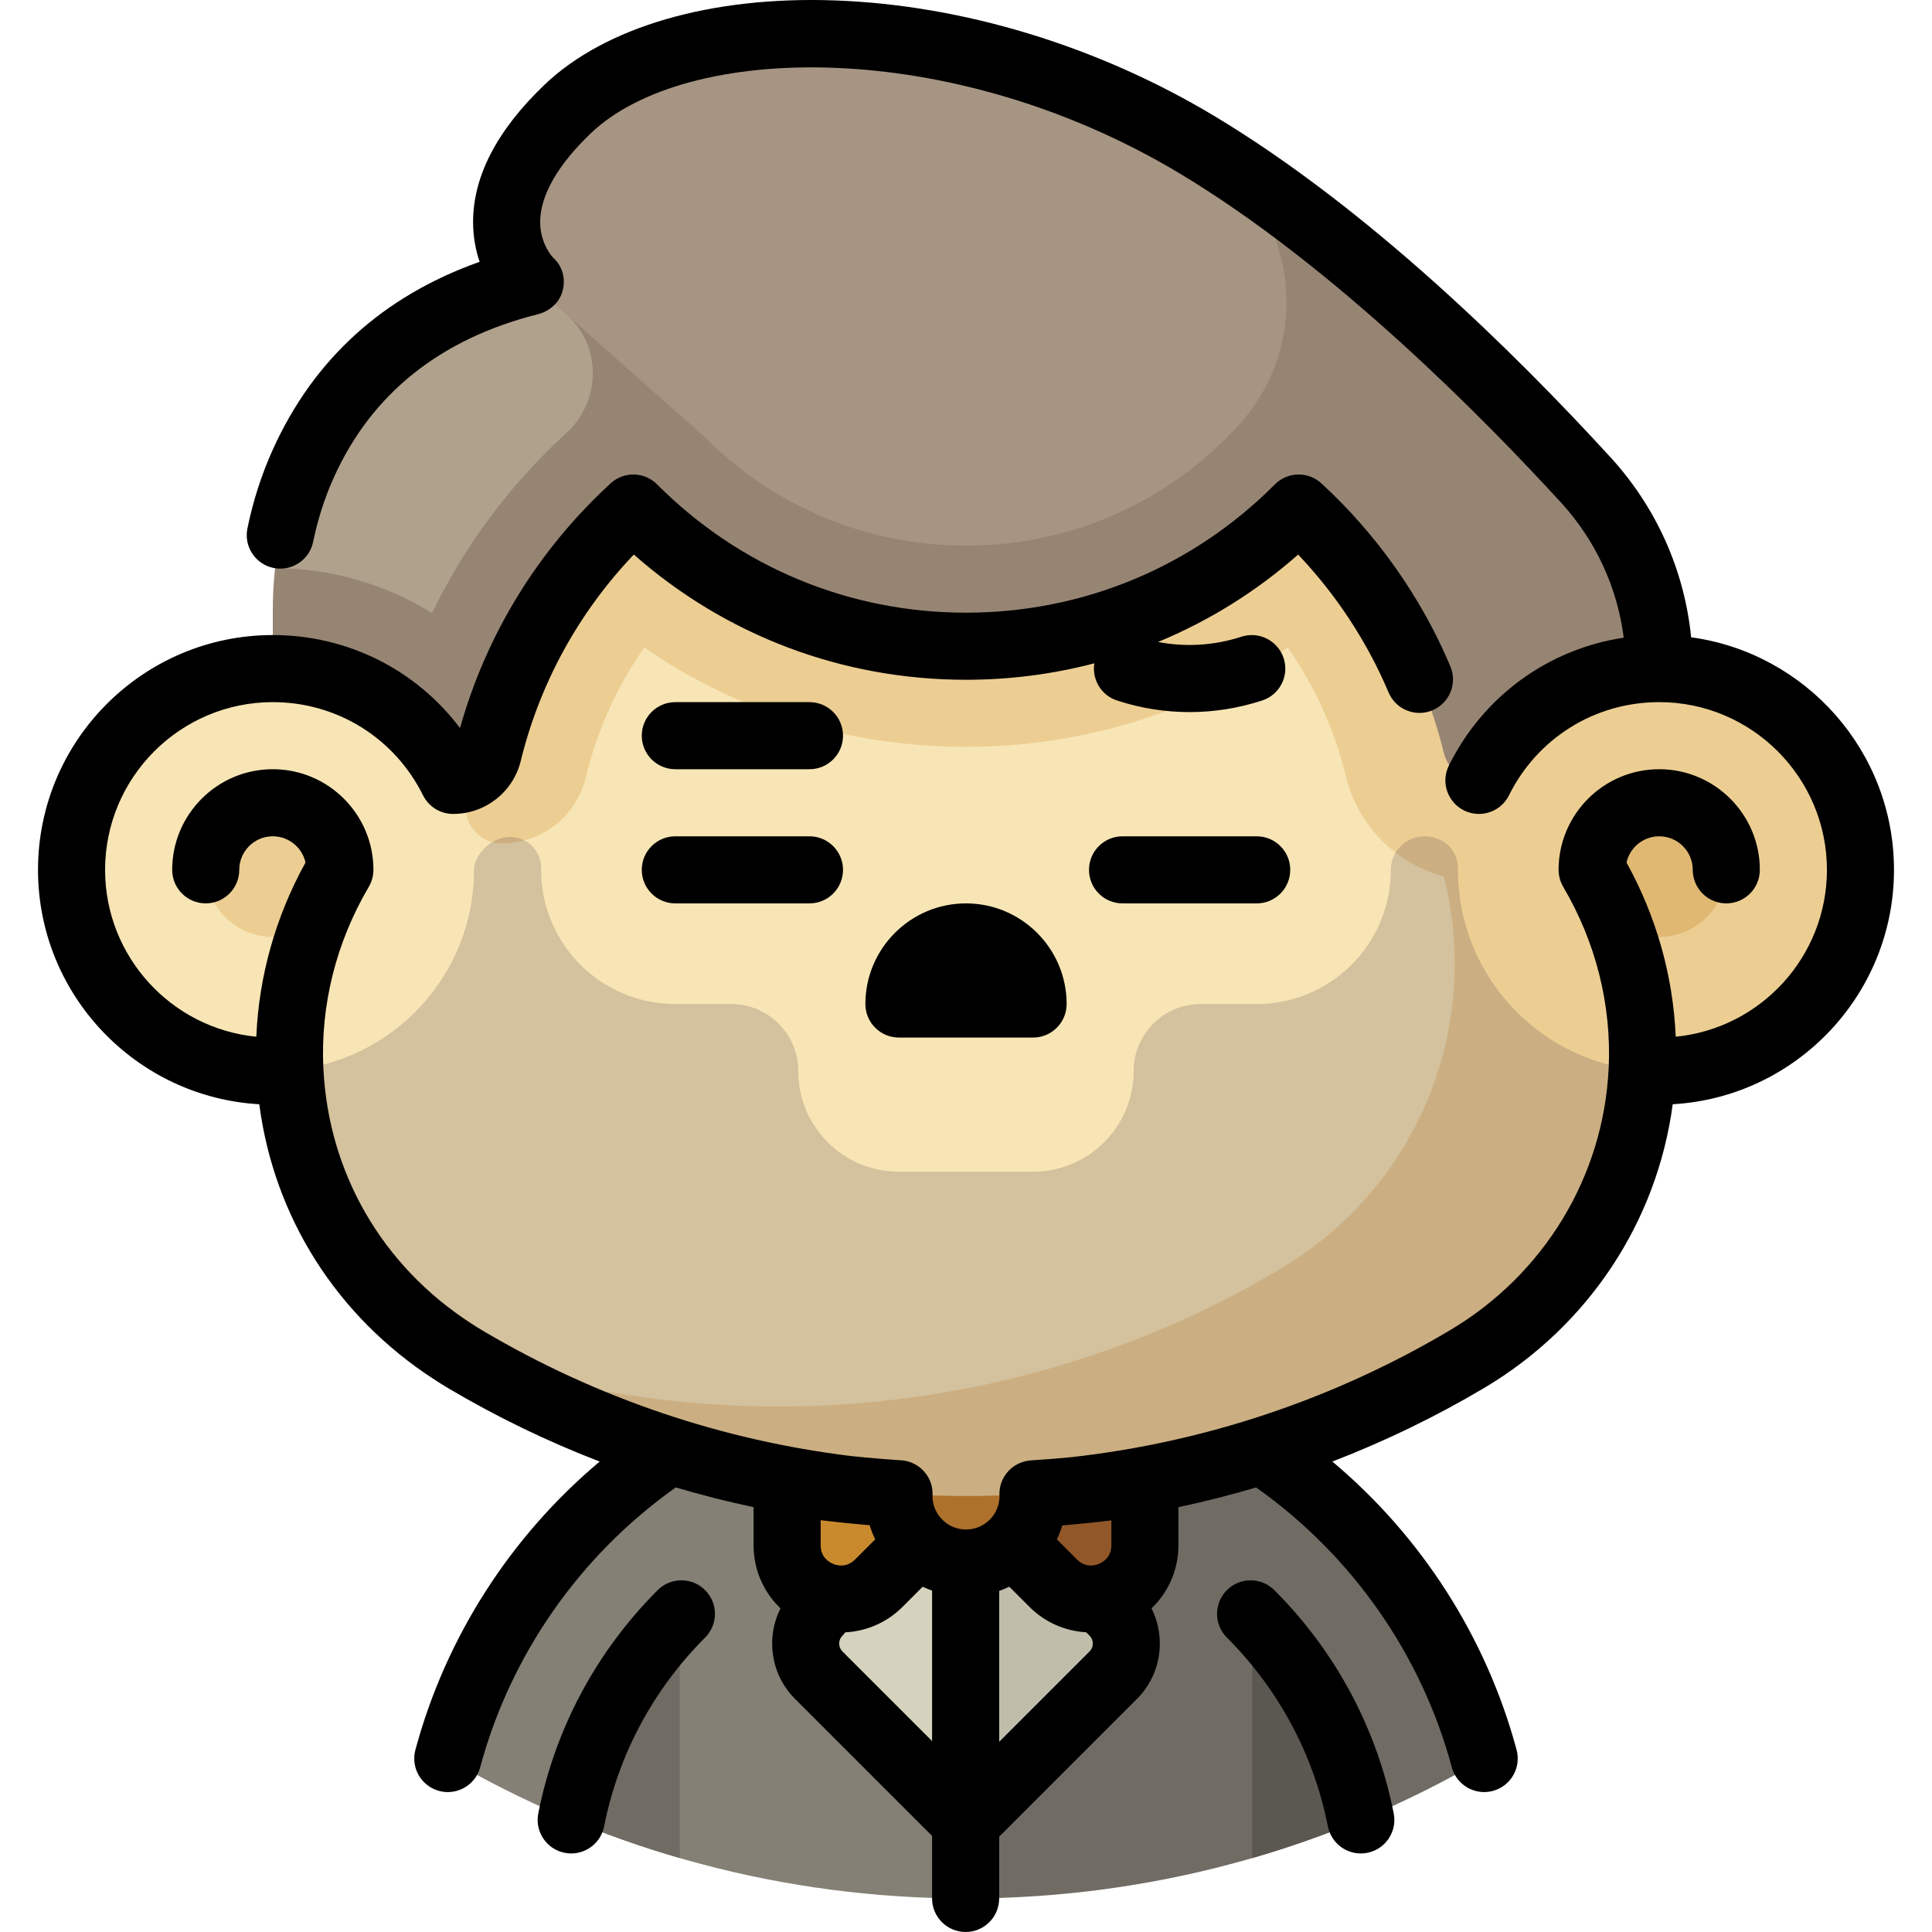 <?xml version="1.0" encoding="iso-8859-1"?>
<!-- Uploaded to: SVG Repo, www.svgrepo.com, Generator: SVG Repo Mixer Tools -->
<svg height="800px" width="800px" version="1.1" id="Layer_1" xmlns="http://www.w3.org/2000/svg" xmlns:xlink="http://www.w3.org/1999/xlink" 
	 viewBox="0 0 511.997 511.997" xml:space="preserve">
<path style="fill:#848075;" d="M184.371,380.226c-31.889,18.628-55.866,49.312-65.699,85.799
	c39.053,22.822,84.286,36.221,132.586,37.045l4.741,0.04l56.889-59.259l-61.63-63.626H184.371z"/>
<path style="fill:#706B63;" d="M327.628,380.226H256v122.885c50.08,0,96.998-13.518,137.327-37.086
	C383.494,429.538,359.517,398.853,327.628,380.226z"/>
<path style="fill:#5B5751;" d="M331.852,492.404c9.832-2.844,19.436-6.231,28.778-10.118c-4.136-20.892-14.372-39.592-28.778-54.162
	V492.404z"/>
<path style="fill:#706B63;" d="M151.37,482.286c9.342,3.889,18.944,7.273,28.778,10.118v-64.281
	C165.742,442.694,155.507,461.392,151.37,482.286z"/>
<path style="fill:#C1BDAB;" d="M301.329,426.629l-4.243-4.243L256,377.481l-15.407,58.074L256,494.815l45.33-47.7
	C306.986,441.459,306.986,432.286,301.329,426.629z"/>
<path style="fill:#D5D2BD;" d="M214.913,422.387c-1.045,1.076-4.243,4.243-4.243,4.243c-5.657,5.657-5.657,14.829,0,20.486
	L256,494.815V377.481C256,377.481,225.945,411.025,214.913,422.387z"/>
<path style="fill:#C98A2E;" d="M256,398.814l-23.129-23.129c-8.96-8.96-24.279-2.615-24.279,10.056v26.144
	c0,12.671,15.32,19.016,24.279,10.056L256,398.814z"/>
<path style="fill:#915729;" d="M256,398.814l23.129-23.129c8.96-8.96,24.279-2.615,24.279,10.056v26.144
	c0,12.671-15.32,19.016-24.279,10.056L256,398.814z"/>
<circle style="fill:#AD712C;" cx="256" cy="398.815" r="17.778"/>
<g>
	<path style="fill:#ECCE93;" d="M439.704,177.184c-8.697,0-16.898,2.095-24.152,5.786
		c-16.904-63.936-65.819-122.064-126.819-137.856l-168.813,313c1.106,0.717,2.217,1.429,3.364,2.108l0,0
		c81.472,48.296,183.959,48.296,265.431,0l0,0c28.768-17.054,44.994-46.122,46.462-76.575c1.493,0.126,3,0.205,4.526,0.205
		c29.455,0,53.333-23.878,53.333-53.333S469.158,177.184,439.704,177.184z"/>
</g>
<path style="fill:#F8E5B5;" d="M378.615,219.929c-3.87-9.607-6.296-19.737-7.294-30.046c-5.442-56.206-37.299-112.382-82.586-144.77
	c-8.153-2.111-16.519-3.475-25.057-3.986c-2.546-0.153-5.103-0.241-7.678-0.241c-75.799,0-139.723,67.044-159.558,142.08
	c-7.251-3.689-15.451-5.784-24.146-5.784c-29.455,0-53.333,23.878-53.333,53.333s23.878,53.333,53.333,53.333
	c1.529,0,3.038-0.079,4.533-0.205c1.415,29.235,16.433,57.191,43.091,74.468c71.739,25.087,152.401,17.894,219.017-21.595l0,0
	C380.336,311.977,395.788,262.558,378.615,219.929z"/>
<g>
	<path style="fill:#ECCE93;" d="M415.55,182.963c-1.58-5.975-3.439-11.898-5.562-17.741c-2.355-0.841-4.874-1.307-7.482-1.307
		c-1.389,0-2.77,0.134-4.123,0.396c-8.66-18.625-20.8-35.18-36.176-49.309l-1.03-0.946c-9.962-9.153-25.371-8.813-34.919,0.772l0,0
		c-18.827,18.898-44.409,29.747-70.259,29.764c-26.186,0-50.785-10.217-69.27-28.773l-0.987-0.991
		c-9.548-9.585-24.958-9.925-34.919-0.772l-1.03,0.946c-15.383,14.136-27.528,30.7-36.189,49.336
		c-1.344-0.256-2.715-0.386-4.1-0.386c-2.62,0-5.151,0.468-7.516,1.313c-2.117,5.831-3.973,11.742-5.549,17.703
		c-0.136-0.069-0.279-0.128-0.415-0.197c13.473,6.711,23.716,18.938,27.737,33.736c1.102,4.055,4.794,6.974,8.997,6.988
		c0.027,0,0.055,0,0.082,0c10.706,0,19.681-6.919,22.331-17.214l0.105-0.42c3.035-12.386,8.219-23.873,15.443-34.246
		c25.077,17.242,54.373,26.309,85.278,26.309s60.2-9.067,85.278-26.309c7.225,10.373,12.408,21.858,15.443,34.246
		c3.366,13.738,14.509,24.32,28.388,26.961l1.326,0.252c-0.04-0.847-0.065-1.7-0.065-2.556
		C386.371,209.758,398.235,191.776,415.55,182.963z"/>
	<circle style="fill:#ECCE93;" cx="72.296" cy="230.519" r="17.778"/>
</g>
<circle style="fill:#E1B872;" cx="439.704" cy="230.519" r="17.778"/>
<path style="opacity:0.2;fill:#463540;enable-background:new    ;" d="M386.699,236.42l0.009,0.171
	c-0.011-0.095-0.014-0.191-0.025-0.286c-0.069-0.636-0.117-1.279-0.164-1.922c-0.023-0.318-0.055-0.633-0.072-0.952
	c-0.051-0.947-0.079-1.901-0.081-2.861c0-0.015-0.001-0.031-0.001-0.046l0,0v-0.006c0.167-3.182-1.454-6.267-4.288-7.725
	c-6.754-3.475-13.49,1.338-13.49,7.725v0.006l0,0c0,19.64-15.922,35.55-35.562,35.55h-14.822c-9.816,0-17.772,7.957-17.772,17.772
	l0,0c0,14.727-11.94,26.667-26.667,26.667h-35.567c-14.721,0-26.655-11.934-26.655-26.655v-0.012
	c0-9.816-7.956-17.772-17.772-17.772h-14.809c-19.64,0-35.562-15.91-35.562-35.55l0,0v-0.006c0.167-3.182-1.454-6.267-4.288-7.725
	c-6.754-3.475-13.49,2.98-13.49,7.731l0,0c-0.002,27.924-21.47,50.82-48.8,53.123c1.415,29.235,16.433,57.191,43.091,74.468
	c1.106,0.717,2.217,1.429,3.364,2.108l0,0c81.472,48.296,183.959,48.296,265.431,0l0,0c28.766-17.052,44.992-46.118,46.462-76.57
	C409.792,281.516,389.473,261.615,386.699,236.42z"/>
<path style="fill:#978574;" d="M391.927,206.814c8.729-17.557,26.839-29.63,47.776-29.63l0,0c0-18.502-6.945-36.315-19.435-49.965
	c-22.597-24.696-62.072-64.294-103.137-88.916C253.965,0.43,179.419,1.143,150.388,28.936s-10.007,45.716-10.007,45.716
	c-33.375,8.409-50.914,28.043-60.006,48.198c-5.489,12.172-8.079,25.451-8.079,38.802v15.532c20.939,0,39.048,12.072,47.776,29.63
	l0,0c4.412,0,8.256-3.012,9.306-7.298c6.212-25.351,19.85-47.777,38.459-64.877c22.533,22.619,53.713,36.62,88.163,36.62
	s65.63-14.001,88.163-36.62c18.61,17.1,32.248,39.526,38.459,64.877C383.672,203.802,387.514,206.814,391.927,206.814
	L391.927,206.814z"/>
<g>
	<path style="fill:#B0A18D;" d="M80.375,122.852c-3.96,8.778-6.404,18.135-7.462,27.677c15.067,0.114,29.358,4.352,41.585,11.937
		c8.54-17.71,20.405-33.742,35.131-47.312c0.098-0.09,0.197-0.18,0.295-0.268c9.466-8.469,9.625-23.208,0.128-31.643l-9.67-8.589
		C107.006,83.062,89.467,102.696,80.375,122.852z"/>
	<path style="opacity:0.6;fill:#B0A18D;enable-background:new    ;" d="M317.634,38.605c-0.167-0.101-0.334-0.201-0.503-0.302
		C253.965,0.43,179.419,1.142,150.388,28.937c-29.031,27.794-10.007,45.716-10.007,45.716l44.112,39.179
		c0.772,0.617,1.523,1.271,2.236,1.986c18.483,18.554,43.083,28.773,69.27,28.773s50.788-10.219,69.27-28.773l2.095-2.184
		C348.827,91.258,344.19,54.61,317.634,38.605z"/>
</g>
<path d="M178.963,221.629c-4.91,0-8.889,3.98-8.889,8.889s3.979,8.889,8.889,8.889h35.556c4.91,0,8.889-3.98,8.889-8.889
	s-3.979-8.889-8.889-8.889H178.963z"/>
<path d="M333.037,221.629h-35.556c-4.91,0-8.889,3.98-8.889,8.889s3.979,8.889,8.889,8.889h35.556c4.91,0,8.889-3.98,8.889-8.889
	S337.946,221.629,333.037,221.629z"/>
<path d="M229.333,266.073c0,4.909,3.98,8.889,8.889,8.889h35.556c4.909,0,8.889-3.98,8.889-8.889
	c0-14.705-11.962-26.667-26.667-26.667S229.333,251.369,229.333,266.073z"/>
<path d="M214.518,186.073h-35.556c-4.909,0-8.889,3.98-8.889,8.889c0,4.909,3.98,8.889,8.889,8.889h35.556
	c4.909,0,8.889-3.98,8.889-8.889C223.407,190.053,219.427,186.073,214.518,186.073z"/>
<path d="M448.167,168.887c-1.774-17.706-9.189-34.388-21.341-47.667c-25.436-27.801-64.323-66.077-105.124-90.54
	C290.854,12.183,255.189,1.328,221.277,0.112c-32.855-1.18-60.934,6.988-77.037,22.402c-12.569,12.034-18.918,24.295-18.869,36.443
	c0.017,3.974,0.723,7.461,1.735,10.424c-25.582,9.08-44,25.798-54.833,49.815c-2.963,6.566-5.217,13.574-6.705,20.827
	c-0.986,4.809,2.114,9.506,6.923,10.494c4.809,0.973,9.508-2.114,10.492-6.924c1.223-5.969,3.072-11.718,5.495-17.087
	c9.998-22.167,28.191-36.714,54.074-43.234c3.209-0.809,5.837-3.215,6.606-6.436c0.763-3.193-0.168-6.428-2.62-8.6
	c-0.484-0.524-3.482-4.006-3.386-9.683c0.115-6.905,4.743-14.927,13.383-23.198c25.21-24.132,95.487-25.728,156.026,10.57
	c41.016,24.591,80.979,65.247,101.15,87.293c9.166,10.016,14.91,22.492,16.589,35.776c-19.905,2.991-37.153,15.398-46.331,33.861
	c-2.185,4.397-0.393,9.732,4.002,11.917c1.271,0.632,2.62,0.932,3.95,0.932c3.268,0,6.413-1.81,7.967-4.934
	c7.573-15.234,22.83-24.698,39.816-24.698c24.507,0,44.445,19.937,44.445,44.445c0,23.031-17.608,42.022-40.07,44.226
	c-0.681-16.079-5.116-31.835-13.043-46.171c0.89-3.968,4.435-6.944,8.668-6.944c4.902,0,8.889,3.987,8.889,8.889
	c0,4.91,3.98,8.889,8.889,8.889c4.909,0,8.889-3.979,8.889-8.889c0-14.703-11.962-26.667-26.667-26.667
	s-26.667,11.963-26.667,26.667c0,0.044,0.006,0.087,0.007,0.13c0.002,0.184,0.014,0.365,0.027,0.545
	c0.008,0.115,0.015,0.23,0.028,0.345c0.019,0.169,0.047,0.337,0.077,0.503c0.023,0.127,0.043,0.254,0.07,0.38
	c0.032,0.145,0.071,0.286,0.11,0.428c0.04,0.146,0.078,0.292,0.126,0.436c0.039,0.119,0.084,0.233,0.128,0.35
	c0.062,0.162,0.123,0.326,0.194,0.486c0.045,0.1,0.095,0.198,0.142,0.296c0.083,0.168,0.168,0.337,0.262,0.501
	c0.02,0.036,0.036,0.073,0.057,0.109c8.658,14.698,12.821,31.296,12.049,48.016c-0.004,0.058-0.014,0.115-0.018,0.173
	c-1.38,28.615-17.124,54.542-42.117,69.358c-31.141,18.46-65.255,29.644-100.001,33.562c-3.671,0.352-7.334,0.661-10.971,0.882
	c-0.474,0.028-0.934,0.104-1.383,0.204c-4.095,0.904-7.084,4.6-6.962,8.92c0.005,0.153,0.012,0.306,0.023,0.473
	c-0.044,2.309-0.964,4.473-2.602,6.111l0,0l0,0c-1.678,1.678-3.91,2.603-6.285,2.603c-2.374,0-4.604-0.924-6.283-2.602
	c-0.001-0.001-0.002-0.002-0.004-0.004c-1.638-1.638-2.559-3.803-2.6-6.114c0.009-0.154,0.018-0.307,0.024-0.462
	c0.139-4.264-2.757-7.934-6.764-8.915c-0.507-0.124-1.029-0.212-1.567-0.245c-4.366-0.273-8.769-0.652-13.179-1.112
	c-33.988-4.136-67.322-15.232-97.808-33.304c-0.955-0.567-1.914-1.177-3.063-1.922c-23.476-15.213-37.708-39.794-39.047-67.437
	c-0.004-0.07-0.015-0.137-0.02-0.206c-0.768-16.705,3.392-33.292,12.045-47.98c0.021-0.036,0.037-0.073,0.057-0.109
	c0.095-0.165,0.18-0.333,0.262-0.501c0.049-0.098,0.098-0.196,0.142-0.296c0.071-0.161,0.134-0.324,0.194-0.486
	c0.044-0.116,0.089-0.231,0.128-0.35c0.047-0.145,0.087-0.29,0.126-0.436c0.039-0.142,0.078-0.283,0.11-0.428
	c0.027-0.127,0.047-0.254,0.07-0.38c0.028-0.167,0.057-0.333,0.077-0.503c0.013-0.115,0.02-0.23,0.028-0.345
	c0.014-0.181,0.025-0.363,0.027-0.545c0.001-0.044,0.007-0.087,0.007-0.13c0-14.703-11.962-26.667-26.667-26.667
	S45.63,215.811,45.63,230.514c0,4.91,3.98,8.889,8.889,8.889s8.889-3.979,8.889-8.889c0-4.902,3.987-8.889,8.889-8.889
	c4.233,0,7.778,2.976,8.668,6.944c-7.927,14.336-12.36,30.093-13.039,46.171c-22.465-2.199-40.075-21.191-40.075-44.223
	c0-24.507,19.937-44.445,44.445-44.445c16.987,0,32.244,9.463,39.816,24.698c1.502,3.021,4.585,4.932,7.96,4.932
	c8.532,0,15.91-5.787,17.94-14.072c5.039-20.571,15.336-39.319,29.957-54.67c24.346,21.463,55.28,33.186,88.031,33.186
	c11.641,0,23.051-1.489,34.017-4.361c-0.686,4.25,1.793,8.485,6.015,9.858c6.281,2.046,12.744,3.067,19.212,3.067
	c6.469,0,12.942-1.023,19.237-3.068c4.668-1.517,7.225-6.532,5.707-11.2c-1.516-4.67-6.539-7.225-11.2-5.707
	c-7.22,2.345-14.762,2.804-22.093,1.387c13.452-5.553,25.983-13.33,37.13-23.156c10.095,10.636,18.302,23.125,23.956,36.527
	c1.908,4.523,7.122,6.643,11.646,4.734c4.523-1.908,6.643-7.123,4.735-11.646c-7.699-18.247-19.52-35.014-34.184-48.49
	c-3.513-3.227-8.946-3.108-12.312,0.271c-21.844,21.928-50.917,34.004-81.866,34.004s-60.021-12.076-81.866-34.004
	c-3.366-3.379-8.798-3.499-12.312-0.271c-19.205,17.649-32.939,39.992-39.909,64.855c-11.626-15.435-29.778-24.652-49.618-24.652
	c-34.31,0-62.222,27.914-62.222,62.222c0,33.108,25.991,60.259,58.641,62.12c3.902,29.907,20.479,56.154,46.37,72.933
	c1.326,0.86,2.457,1.579,3.667,2.297c12.85,7.617,26.291,14.117,40.167,19.461c-23.635,19.848-40.794,46.567-48.829,76.384
	c-1.278,4.74,1.53,9.618,6.271,10.895c0.774,0.209,1.553,0.308,2.318,0.308c3.921,0,7.508-2.612,8.577-6.579
	c8.02-29.764,26.351-56.042,51.617-73.994c0.073-0.052,0.137-0.111,0.209-0.165c6.797,2.015,13.676,3.762,20.621,5.236v10.099
	c0,6.458,2.655,12.443,7.137,16.716c-3.906,7.775-2.633,17.508,3.847,23.989l36.325,36.324v16.565c0,4.91,3.98,8.889,8.889,8.889
	s8.889-3.979,8.889-8.889v-16.367l36.522-36.522c6.481-6.482,7.754-16.215,3.847-23.989c4.482-4.274,7.137-10.258,7.137-16.716
	v-10.099c6.933-1.473,13.802-3.215,20.587-5.227c25.396,17.963,43.807,44.26,51.86,74.148c1.069,3.967,4.657,6.579,8.577,6.579
	c0.766,0,1.544-0.1,2.318-0.308c4.741-1.278,7.547-6.156,6.271-10.895c-8.043-29.85-25.183-56.542-48.821-76.388
	c13.874-5.343,27.313-11.841,40.16-19.457c27.639-16.383,45.902-44.074,50.036-75.23c32.65-1.861,58.642-29.012,58.642-62.12
	C501.926,199.08,478.486,173.03,448.167,168.887z M220.773,414.443c-0.99-0.41-3.292-1.71-3.292-4.927v-6.658
	c4.335,0.532,8.673,0.981,12.992,1.346c0.389,1.285,0.873,2.535,1.453,3.744l-5.339,5.339
	C224.312,415.562,221.763,414.855,220.773,414.443z M223.258,437.652c-1.156-1.157-1.156-3.036,0-4.192
	c0.279-0.279,0.526-0.575,0.76-0.878c5.587-0.288,10.999-2.583,15.138-6.722l5.364-5.364c0.813,0.389,1.643,0.734,2.491,1.037
	v39.873L223.258,437.652z M288.741,437.651l-23.951,23.951v-40c0.917-0.32,1.813-0.69,2.689-1.108l5.364,5.364
	c4.109,4.109,9.47,6.4,15.013,6.716l0.885,0.885C289.896,434.615,289.896,436.495,288.741,437.651z M294.519,409.515
	c0,3.217-2.302,4.518-3.292,4.927c-0.991,0.411-3.54,1.118-5.812-1.157l-5.34-5.34c0.572-1.195,1.054-2.431,1.44-3.7
	c4.324-0.359,8.667-0.804,13.005-1.332V409.515z"/>
<path d="M337.709,421.4c-3.471-3.47-9.1-3.471-12.57,0.001c-3.471,3.471-3.471,9.1,0,12.57
	c13.756,13.755,23.014,31.061,26.77,50.047c0.838,4.232,4.552,7.164,8.71,7.164c0.572,0,1.153-0.056,1.735-0.171
	c4.815-0.953,7.948-5.63,6.995-10.445C364.907,458.115,353.966,437.656,337.709,421.4z"/>
<path d="M174.29,421.4c-16.256,16.256-27.198,36.716-31.64,59.167c-0.953,4.815,2.178,9.493,6.995,10.445
	c0.582,0.116,1.163,0.171,1.735,0.171c4.158,0,7.872-2.932,8.71-7.164c3.756-18.986,13.013-36.29,26.77-50.047
	c3.471-3.471,3.471-9.1,0-12.57C183.389,417.929,177.761,417.93,174.29,421.4z"/>
</svg>